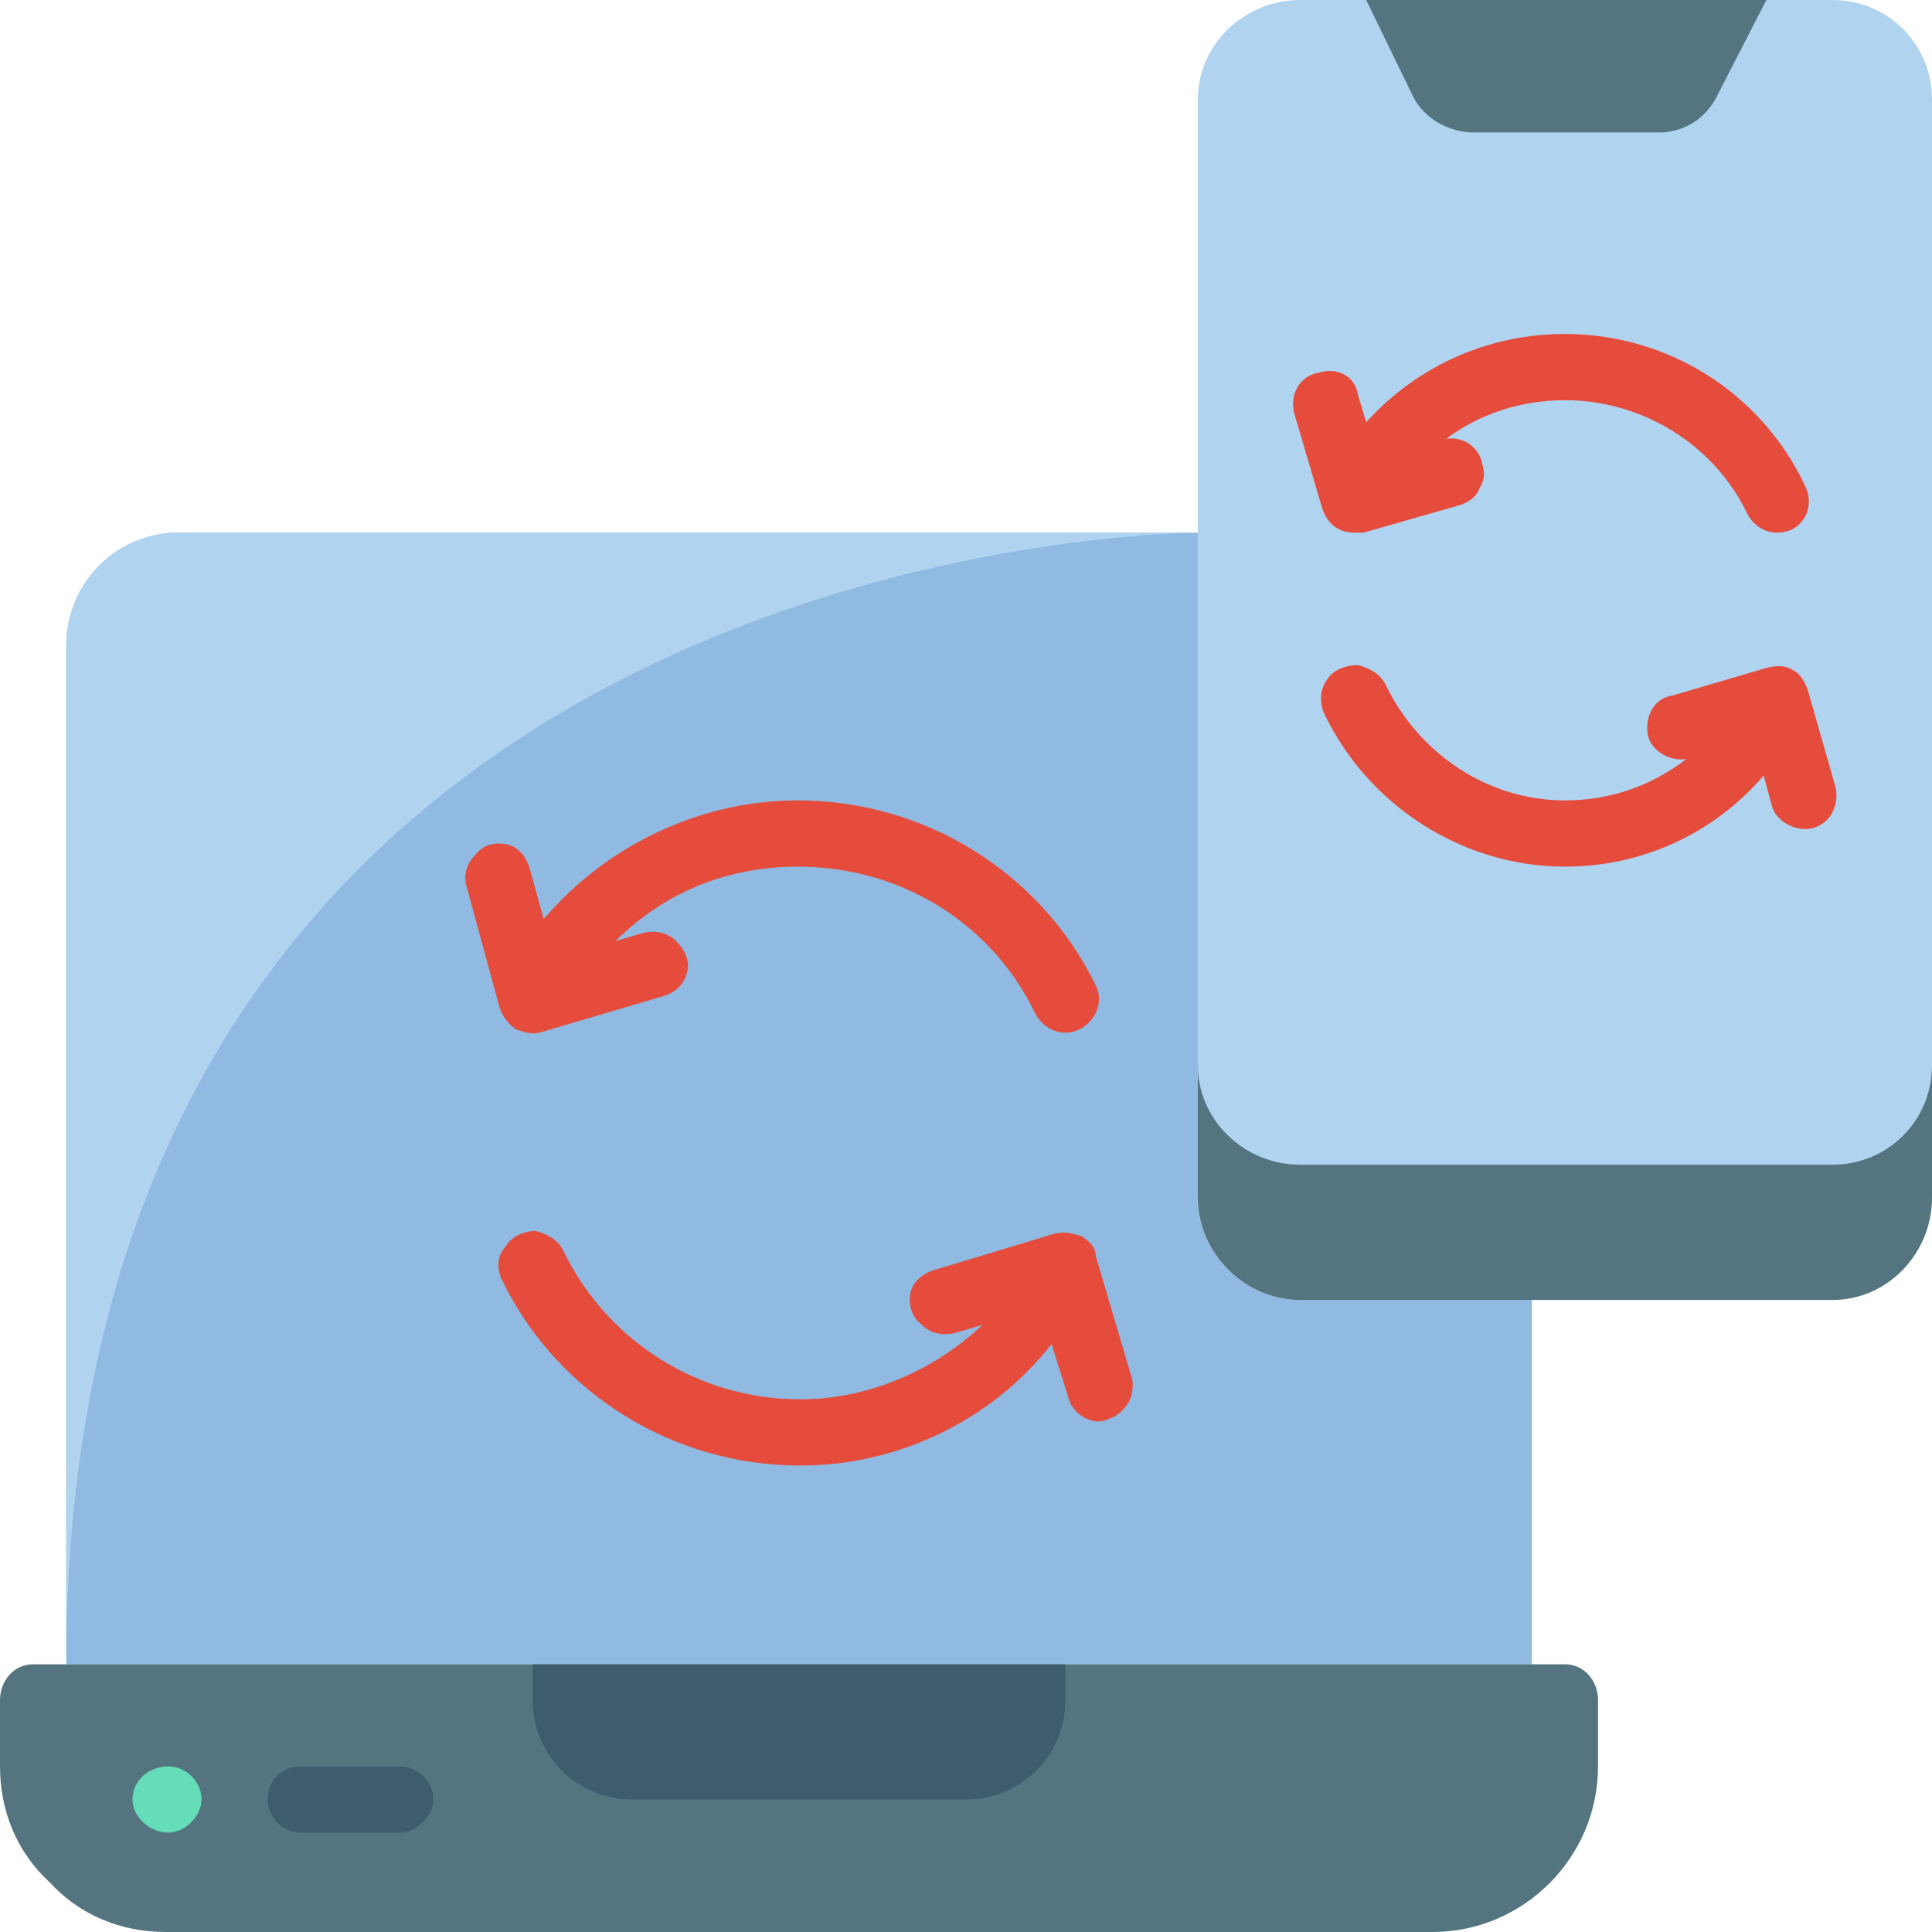 <svg version="1.2" xmlns="http://www.w3.org/2000/svg" viewBox="0 0 70 70" width="70" height="70"><style>.a{fill:#90bae1}.b{fill:#b0d3f0}.c{fill:#547580}.d{fill:#3f5c6c}.e{fill:#e64c3c}.f{fill:#65ddb9}</style><path fill-rule="evenodd" class="a" d="m55.5 47.1v13.2h-53.1v-36.9c0-2.2 1.7-4 3.9-4.1h37.1v24.1c0 2 1.7 3.7 3.7 3.7z"/><path fill-rule="evenodd" class="b" d="m43.4 19.3c0 0-41 0-41 41v-36.9c0-2.2 1.7-4 3.9-4.1z"/><path fill-rule="evenodd" class="b" d="m47.1 0h19.3c2 0 3.6 1.6 3.6 3.6v37.4c0 2-1.6 3.7-3.6 3.7h-19.3c-2 0-3.7-1.7-3.7-3.7v-37.4c0-2 1.7-3.6 3.7-3.6z"/><path fill-rule="evenodd" class="c" d="m70 38.6v4.8c0 2-1.6 3.7-3.6 3.7h-19.3c-2 0-3.7-1.7-3.7-3.7v-4.8c0 2 1.7 3.6 3.7 3.6h19.3c2 0 3.6-1.6 3.6-3.6z"/><path fill-rule="evenodd" class="c" d="m64 0l-1.8 3.5c-0.4 0.8-1.2 1.3-2.1 1.3h-6.7c-0.9 0-1.8-0.5-2.2-1.3l-1.7-3.5"/><path fill-rule="evenodd" class="c" d="m57.9 61.6v2.4c0 3.3-2.7 6-6 6h-45.9c-1.6 0-3.1-0.6-4.2-1.8-1.2-1.1-1.8-2.6-1.8-4.2v-2.4c0-0.7 0.5-1.3 1.2-1.3h55.5c0.7 0 1.2 0.6 1.2 1.3z"/><path fill-rule="evenodd" class="d" d="m38.6 60.3v1.3c0 2-1.6 3.6-3.6 3.6h-12.1c-2 0-3.6-1.6-3.6-3.6v-1.3"/><path fill-rule="evenodd" class="e" d="m49.1 19.3q0.1 0 0.3 0l3.5-1c0.3-0.1 0.6-0.3 0.7-0.6 0.2-0.3 0.2-0.6 0.1-0.9-0.1-0.6-0.7-1-1.3-0.9 1.2-0.9 2.7-1.4 4.3-1.4 2.8 0 5.4 1.6 6.6 4.1 0.2 0.4 0.6 0.7 1.1 0.7q0.2 0 0.5-0.1c0.6-0.3 0.8-1 0.5-1.6-1.6-3.4-5-5.5-8.7-5.5-2.7 0-5.3 1.1-7.2 3.2l-0.3-1c-0.1-0.7-0.8-1-1.4-0.8-0.7 0.1-1.1 0.8-0.9 1.5l1 3.4c0.2 0.6 0.6 0.9 1.2 0.9z"/><path fill-rule="evenodd" class="e" d="m66.5 28.5l-1-3.5c-0.1-0.3-0.3-0.6-0.5-0.7-0.3-0.2-0.6-0.2-1-0.1l-3.4 1c-0.7 0.1-1 0.8-0.9 1.4 0.1 0.6 0.8 1 1.4 0.9-1.3 1-2.8 1.5-4.4 1.5-2.8 0-5.3-1.7-6.5-4.2-0.2-0.4-0.6-0.6-1-0.7-0.5 0-0.9 0.2-1.1 0.5-0.3 0.4-0.3 0.9-0.1 1.3 1.6 3.3 5 5.5 8.7 5.5 2.8 0 5.4-1.2 7.2-3.3l0.3 1.1c0.1 0.4 0.5 0.7 0.9 0.8 0.4 0.1 0.8 0 1.1-0.3 0.3-0.3 0.4-0.8 0.3-1.2z"/><path fill-rule="evenodd" class="e" d="m39.7 45.5c0-0.3-0.2-0.5-0.5-0.7-0.3-0.1-0.6-0.2-1-0.1l-4.3 1.3c-0.4 0.1-0.8 0.4-0.9 0.8-0.1 0.4 0 0.9 0.4 1.2 0.3 0.3 0.7 0.4 1.2 0.3l1-0.3c-1.8 1.7-4.2 2.7-6.6 2.7-3.7 0-7-2.1-8.6-5.4-0.2-0.4-0.6-0.6-1-0.7-0.4 0-0.9 0.2-1.1 0.6-0.3 0.3-0.3 0.8-0.1 1.2 2 4.1 6.2 6.7 10.8 6.7 3.5 0 6.9-1.6 9.1-4.4l0.6 1.9c0.1 0.5 0.6 0.9 1.1 0.9q0.2 0 0.4-0.1c0.3-0.1 0.5-0.3 0.7-0.6 0.1-0.2 0.2-0.6 0.1-0.9z"/><path fill-rule="evenodd" class="e" d="m18.7 37.3c0.3 0.1 0.6 0.2 0.9 0.1l4.4-1.3c0.4-0.1 0.8-0.4 0.9-0.9 0.1-0.4-0.1-0.8-0.4-1.1-0.3-0.3-0.7-0.4-1.2-0.3l-1 0.3c1.8-1.8 4.1-2.7 6.6-2.7 3.7 0 7 2 8.6 5.3 0.3 0.6 1 0.9 1.6 0.6 0.6-0.3 0.9-1 0.6-1.6-2-4.1-6.2-6.7-10.8-6.7-3.5 0-6.9 1.6-9.2 4.3l-0.5-1.8c-0.1-0.4-0.4-0.8-0.8-0.9-0.5-0.1-0.9 0-1.2 0.4-0.3 0.3-0.4 0.7-0.3 1.1l1.2 4.4c0.1 0.3 0.3 0.6 0.6 0.8z"/><path fill-rule="evenodd" class="d" d="m14.5 66.4h-3.6c-0.7 0-1.2-0.6-1.2-1.2 0-0.7 0.5-1.2 1.2-1.2h3.6c0.6 0 1.2 0.5 1.2 1.2 0 0.6-0.6 1.2-1.2 1.2z"/><path fill-rule="evenodd" class="f" d="m6.1 66.4c-0.7 0-1.3-0.6-1.3-1.2 0-0.7 0.6-1.2 1.3-1.2 0.6 0 1.2 0.5 1.2 1.2 0 0.6-0.6 1.2-1.2 1.2z"/></svg>